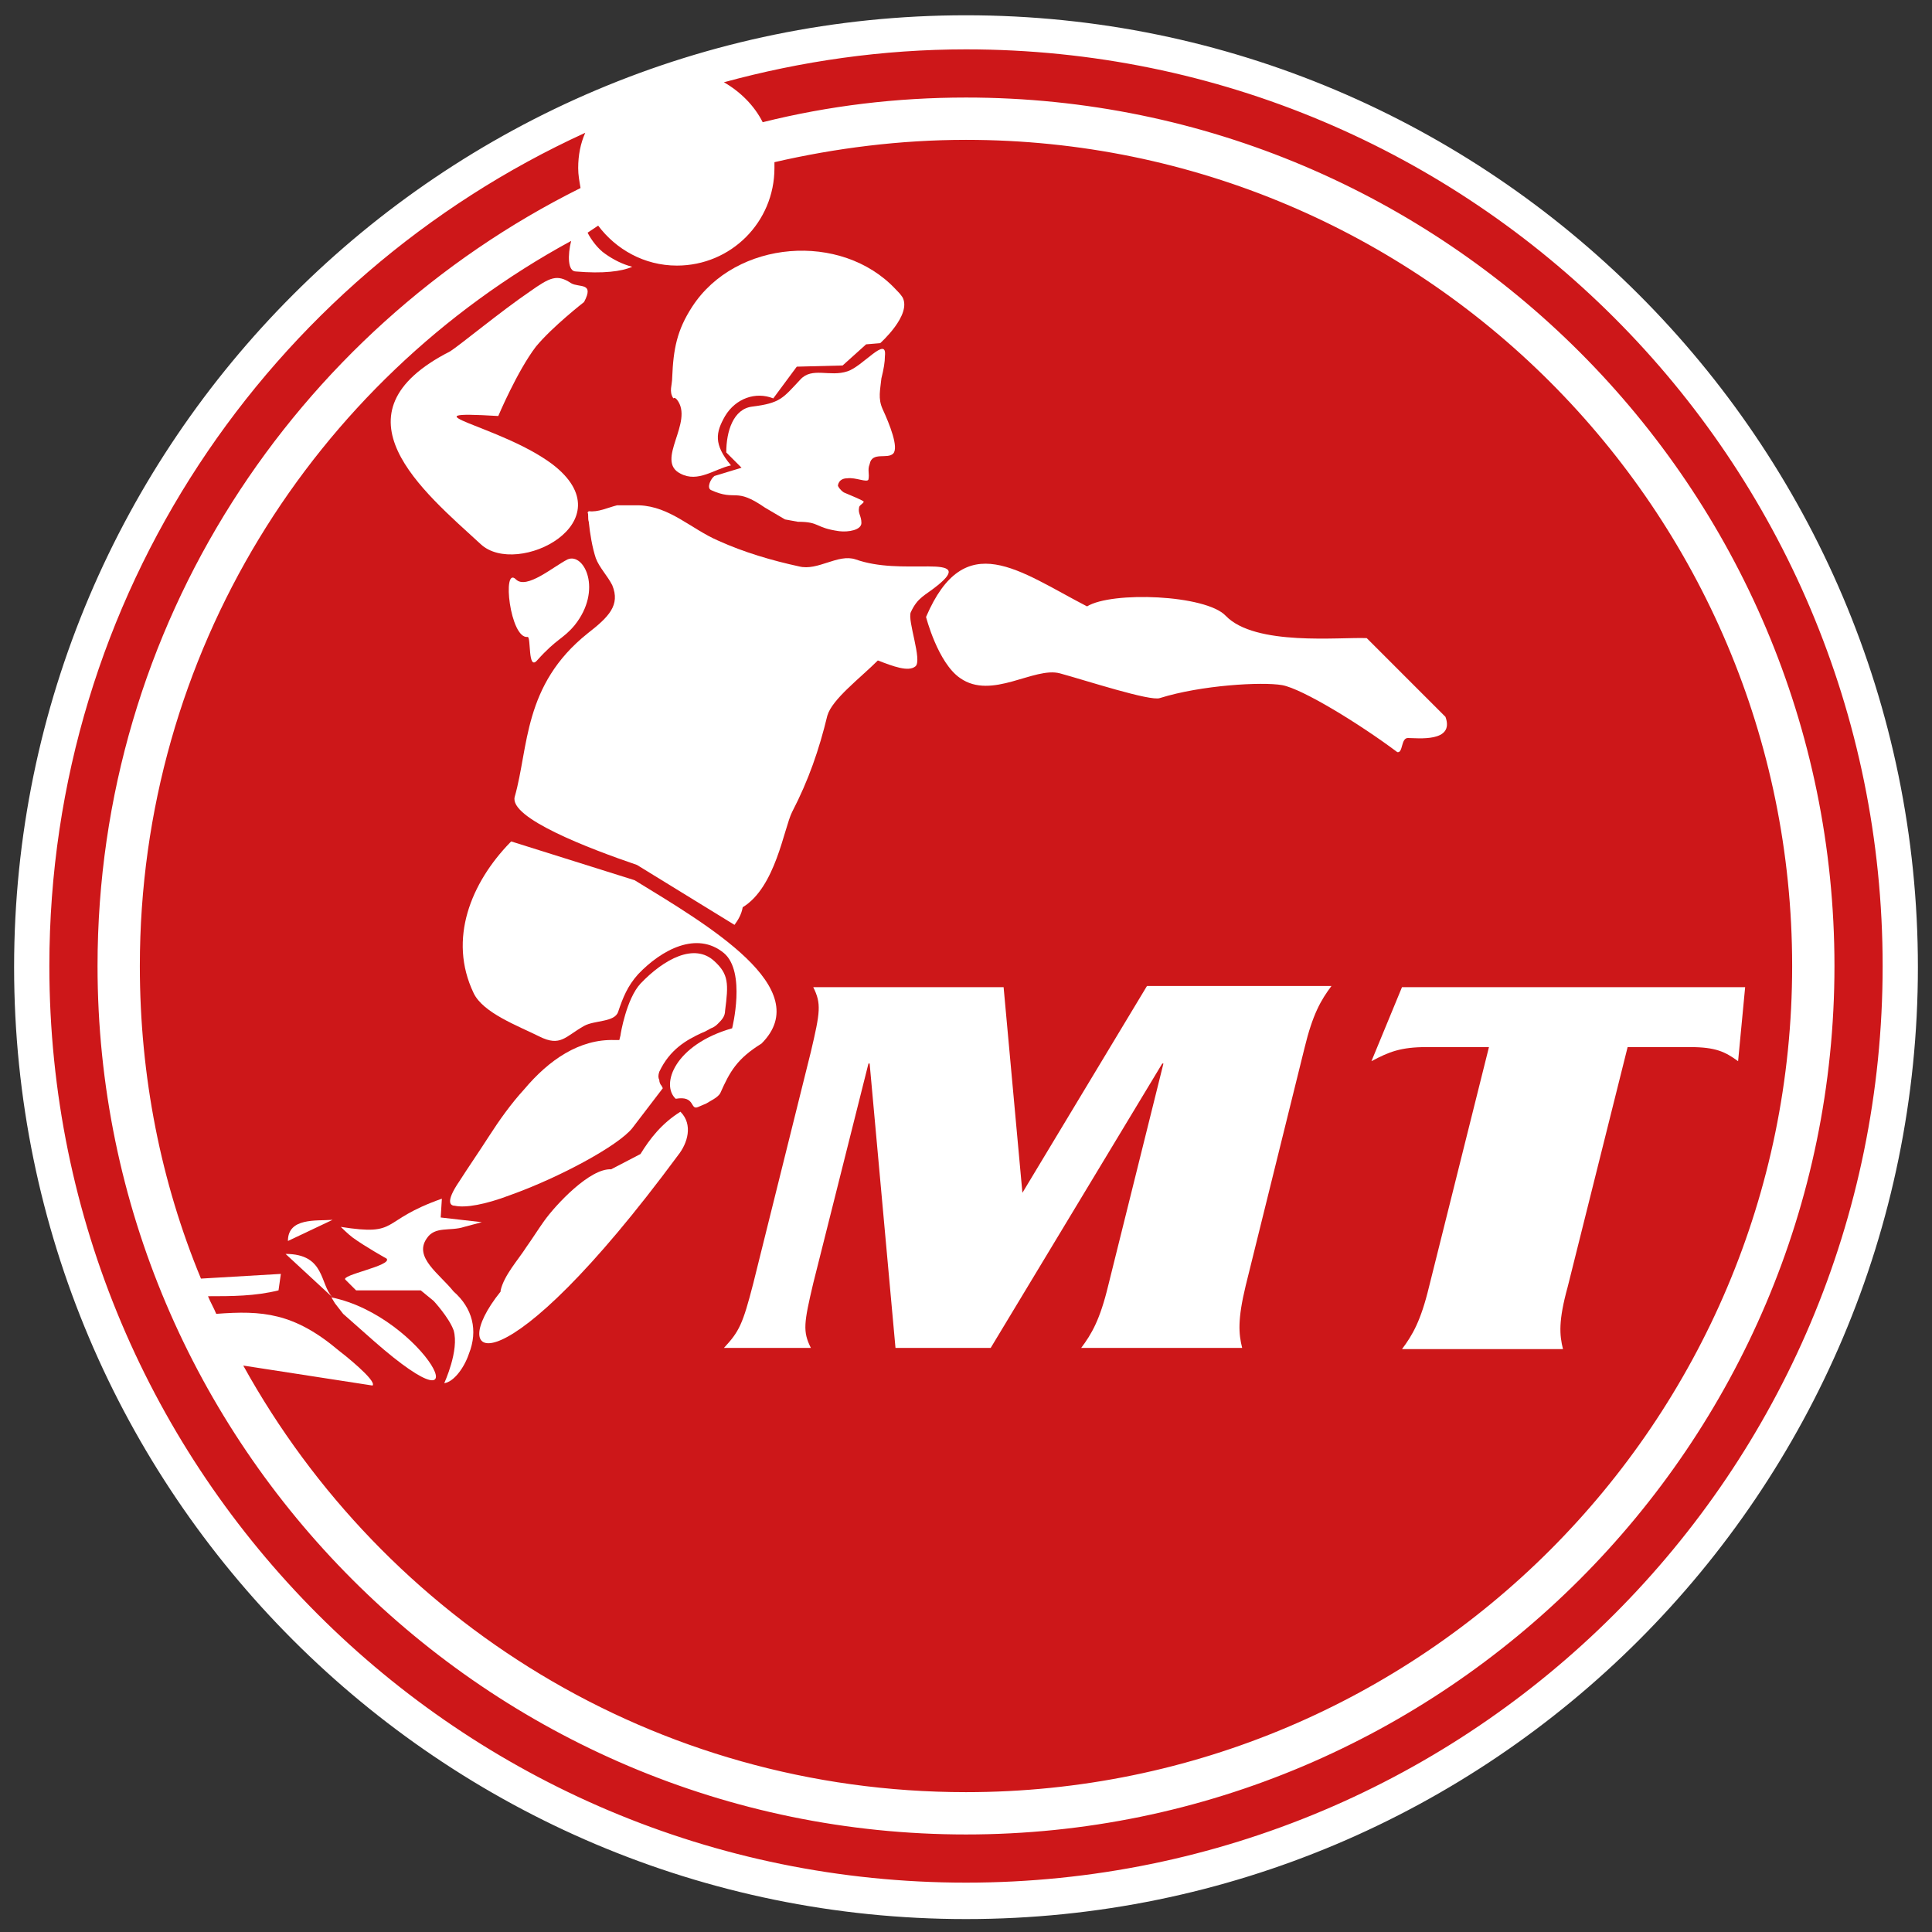 <?xml version="1.0" encoding="utf-8"?>
<!-- Generator: Adobe Illustrator 26.5.0, SVG Export Plug-In . SVG Version: 6.00 Build 0)  -->
<svg version="1.1" id="Ebene_1" xmlns="http://www.w3.org/2000/svg" xmlns:xlink="http://www.w3.org/1999/xlink" x="0px" y="0px"
	 viewBox="0 0 164.4 164.4" style="enable-background:new 0 0 164.4 164.4;" xml:space="preserve">
<rect x="0" y="0" width="164.4" height="164.4" fill="#333333" stroke="none"/>
<style type="text/css">
	.st0{fill:#CD1719;}
	.st1{fill:#FFFFFF;}
</style>
<g>
	<circle class="st0" cx="82.2" cy="82.2" r="79.5"/>
	<g>
		<path class="st1" d="M82.2,1.3c-44.6,0-81,36.3-81,81s36.3,81,81,81s81-36.3,81-81S126.8,1.3,82.2,1.3z M50.9,19.2
			c1.5,2,3.9,3.4,6.7,3.4c4.6,0,8.3-3.7,8.3-8.3c0-0.2,0-0.3,0-0.5c5.2-1.2,10.7-1.9,16.3-1.9c38.8,0,70.3,31.5,70.3,70.3
			s-31.5,70.3-70.3,70.3c-26.5,0-49.5-14.6-61.5-36.3l11,1.7c0.4-0.4-2.5-2.7-2.9-3c-3.8-3.2-6.5-3.4-10.4-3.1
			c-0.2-0.5-0.5-1-0.7-1.5c2,0,4,0,6-0.5l0.2-1.4l-6.8,0.4c-3.4-8.2-5.2-17.2-5.2-26.6c0-26.6,14.8-49.8,36.7-61.7
			c-0.3,1.2-0.3,2.6,0.4,2.6c2.3,0.2,3.9,0,4.8-0.4c-0.8-0.2-1.6-0.6-2.3-1.1c-0.6-0.4-1.2-1.2-1.5-1.8
			C50.3,19.6,50.6,19.4,50.9,19.2z M82.2,160.2c-43.1,0-78-34.9-78-78c0-31.5,18.7-58.6,45.6-70.9c-0.4,0.9-0.6,1.9-0.6,3
			c0,0.6,0.1,1.1,0.2,1.7C25.1,28.1,8.3,53.2,8.3,82.2c0,40.7,33.2,73.9,73.9,73.9s73.9-33.2,73.9-73.9S123,8.3,82.2,8.3
			c-5.9,0-11.7,0.7-17.3,2.1C64.2,9,63,7.8,61.6,7c6.6-1.8,13.5-2.8,20.6-2.8c43.1,0,78,34.9,78,78
			C160.2,125.3,125.3,160.2,82.2,160.2z"/>
		<path class="st1" d="M59.7,87.9c0.3-0.1,0.6-0.3,0.8-0.4c0.3-0.1,0.5-0.3,0.6-0.4c0.3-0.3,0.6-0.6,0.6-1.1
			c0.3-2.3,0.3-3.1-0.9-4.2c-1.7-1.6-4.3-0.2-6.3,1.9c-1.2,1.3-1.7,4.3-1.7,4.4l-0.1,0.4l-0.4,0c-3-0.1-5.6,1.7-7.7,4.2
			c-1.1,1.2-2.1,2.6-3,4c-0.9,1.4-1.8,2.7-2.5,3.8c-1.3,1.9-0.7,2.1-0.4,2.1c0.9,0.2,2.6-0.1,4.7-0.9c4.2-1.5,9.2-4.2,10.4-5.7
			l2.6-3.4l-0.1-0.2c-0.1-0.1-0.2-0.3-0.2-0.5c-0.1-0.2-0.1-0.4,0-0.7C57,89.3,58.4,88.5,59.7,87.9z"/>
		<path class="st1" d="M48.3,47.6c-1.2,0.6-3.5,2.6-4.4,1.7c-1.2-1.2-0.5,5.1,1,4.9c0.3,0,0,2.9,0.8,2c1.7-1.9,2.2-1.8,3.2-3
			C51.3,50.2,49.7,47,48.3,47.6z"/>
		<path class="st1" d="M28.2,110.4l0.3,0.5l0.7,0.9l2.6,2.3C41.7,122.8,36.1,112,28.2,110.4z"/>
		<path class="st1" d="M36.3,105.4c0.7-1.1,2-0.6,3.2-1l1.5-0.4l-3.5-0.4l0.1-1.6c-5.4,1.9-3.5,3.2-8.6,2.4c0,0,0.6,0.6,1,0.9
			c1.1,0.8,2.9,1.8,2.9,1.8c0.5,0.6-4,1.4-3.5,1.8l0.9,0.9h5.5l1.1,0.9c0,0,1.3,1.4,1.7,2.5c0.5,1.7-0.8,4.5-0.8,4.5
			c0.8-0.1,1.7-1.3,2.1-2.5c0.8-2,0.3-3.9-1.3-5.3C37.4,108.4,35.2,107,36.3,105.4z"/>
		<path class="st1" d="M24.5,105.6l3.8-1.8C26.9,103.9,24.5,103.6,24.5,105.6z"/>
		<path class="st1" d="M40.9,46.3c3.1,2.9,12.5-1.9,6.1-6.8c-4.4-3.3-13-4.6-4.6-4.1c0,0,1.6-3.8,3.2-5.9c1.4-1.7,4.1-3.8,4.1-3.8
			c0.9-1.7-0.4-1.2-1.1-1.6c-1.2-0.8-1.8-0.5-3.5,0.7c-2.5,1.7-6,4.6-6.8,5.1C27.9,35.2,36,41.8,40.9,46.3z"/>
		<path class="st1" d="M24.3,106.7l4,3.7C27.2,109.3,27.7,106.7,24.3,106.7z"/>
		<path class="st1" d="M57.6,34c1.5,1.9-1.9,5.2,0.3,6.3c1.5,0.8,2.9-0.4,4.3-0.7c-1.5-1.8-1.3-2.8-0.5-4.2c0.9-1.5,2.6-2.1,4.1-1.5
			l2-2.7l3.9-0.1l2-1.8l1.2-0.1c0,0,2.7-2.4,1.9-3.9c-0.2-0.3-0.4-0.5-0.6-0.7c-4.6-4.9-13.6-4.2-17.3,1.5c-1.3,2-1.6,3.6-1.7,6
			c0,0.7-0.3,1.2,0.1,1.8C57.4,33.8,57.5,33.9,57.6,34z"/>
		<path class="st1" d="M76,38.6c0.5-0.5-0.3-2.5-0.9-3.8c-0.4-0.9-0.2-1.6-0.1-2.6l0,0c0.2-0.8,0.3-1.4,0.3-1.9
			c0.2-1.8-1.9,0.9-3.2,1.3c-1.5,0.5-3-0.4-4,0.7c-1.5,1.6-1.7,2-4.1,2.3c-1.6,0.2-2.2,2.1-2.2,3.9l1.3,1.3l-2.3,0.7
			c-0.3,0.2-0.7,1-0.3,1.2c2.2,1,2-0.3,4.6,1.5l1.7,1l1.1,0.2c1.9,0,1.4,0.5,3.5,0.8c0.8,0.1,1.9-0.1,1.9-0.7c0-0.6-0.3-0.8-0.2-1.3
			c0-0.2,0.3-0.3,0.4-0.5c0-0.1-1-0.5-1.7-0.8c-0.3-0.2-0.5-0.5-0.5-0.6c0.1-0.5,0.5-0.6,0.8-0.6c0.7-0.1,1.7,0.4,1.8,0.1
			c0.1-0.5-0.1-0.8,0.1-1.3C74.2,38.4,75.5,39.1,76,38.6z"/>
		<path class="st1" d="M50.1,43.5L50,43.6c0.1,0.2,0,0.5,0.1,0.8c0.1,1,0.3,2.2,0.6,3.1c0.3,0.8,1,1.5,1.4,2.3
			c0.7,1.7-0.3,2.7-2.1,4.1c-5.5,4.4-5,9.7-6.2,13.9c-0.5,1.8,6.3,4.4,10.4,5.8l8.3,5.1c0.3-0.4,0.6-0.9,0.7-1.5
			c2.8-1.7,3.5-6.7,4.2-8.1c1.4-2.7,2.3-5.3,3-8.2c0.4-1.4,2.8-3.2,4.3-4.7c1.3,0.5,2.6,1,3.2,0.5c0.6-0.5-0.7-3.9-0.4-4.6
			c0.6-1.3,1.2-1.4,2.3-2.3c1.6-1.3,1-1.6-0.8-1.6c-2.1,0-4.2,0.1-6.2-0.6c-1.5-0.5-3.2,1-4.8,0.6c-2.3-0.5-4.7-1.2-6.9-2.2
			c-2.3-1-4.1-2.9-6.7-3c-0.6,0-1.3,0-1.9,0C51.7,43.2,50.9,43.6,50.1,43.5z"/>
		<path class="st1" d="M64.8,88.8c4.7-4.7-4.6-10.1-10.8-13.9l-10.5-3.3c0,0-0.1,0.1-0.1,0.1c-3.3,3.4-5.3,8.2-3.1,12.8
			c0.8,1.7,3.8,2.8,5.6,3.7c1.8,0.9,2.2,0,3.8-0.9c0.9-0.5,2.6-0.3,2.9-1.2c0.4-1.2,0.8-2.2,1.7-3.2c2-2.1,5-3.7,7.3-1.8
			c1.9,1.6,0.7,6.4,0.7,6.4c-4.9,1.4-6.1,4.8-4.8,6c1.7-0.3,1.2,1,1.9,0.7c0.2-0.1,0.5-0.2,0.7-0.3c0.3-0.2,1-0.5,1.2-0.9
			C62.1,91.2,62.7,90.1,64.8,88.8z"/>
		<path class="st1" d="M54.5,98.2L52,99.5c-1.8-0.1-4.7,3-5.7,4.4c-0.5,0.7-1,1.5-1.5,2.2c-0.7,1.1-1.9,2.4-2.2,3.7v0.1
			c-4.9,6.1,0.1,8.7,15.1-11.6c0.8-1,1.3-2.6,0.2-3.7C56.3,95.6,55.3,96.9,54.5,98.2z"/>
		<path class="st1" d="M81.7,57.7c2.7,1.9,6.3-1,8.5-0.4c2.2,0.6,7.7,2.4,8.5,2.1c3.5-1.1,8.7-1.4,10.4-1.1c1.7,0.3,6.6,3.3,9.8,5.7
			c0.5,0.1,0.3-1.2,0.9-1.2c0.8,0,4,0.4,3.2-1.8l-6.7-6.7c-2.3-0.1-9.5,0.7-12-1.9c-1.7-1.8-9.7-2.1-11.8-0.8
			c-5.8-3-10.4-6.8-13.7,0.9C78.8,52.5,79.8,56.4,81.7,57.7z"/>
		<path class="st1" d="M87,101.5L87,101.5L85.4,84H69.2c0.7,1.4,0.6,2.1-0.2,5.5l-4.9,19.7c-0.9,3.5-1.2,4.1-2.5,5.5h7.4
			c-0.7-1.4-0.6-2.1,0.2-5.5l4.7-18.7h0.1l2.2,24.2h8.1l14.6-24.2h0.1l-4.7,18.9c-0.7,2.9-1.4,4.1-2.3,5.3h13.7
			c-0.3-1.2-0.4-2.4,0.3-5.3l5-20.2c0.7-2.9,1.4-4.1,2.3-5.3H97.6L87,101.5z"/>
		<path class="st1" d="M116.7,90.3c1.5-0.8,2.5-1.2,4.7-1.2h5.3l-5.1,20.4c-0.7,2.9-1.4,4.1-2.3,5.3h13.7c-0.3-1.2-0.4-2.4,0.4-5.3
			l5.1-20.4h5.3c2.2,0,3,0.4,4.1,1.2l0.6-6.3h-29.2L116.7,90.3z"/>
	</g>
</g>
</svg>
